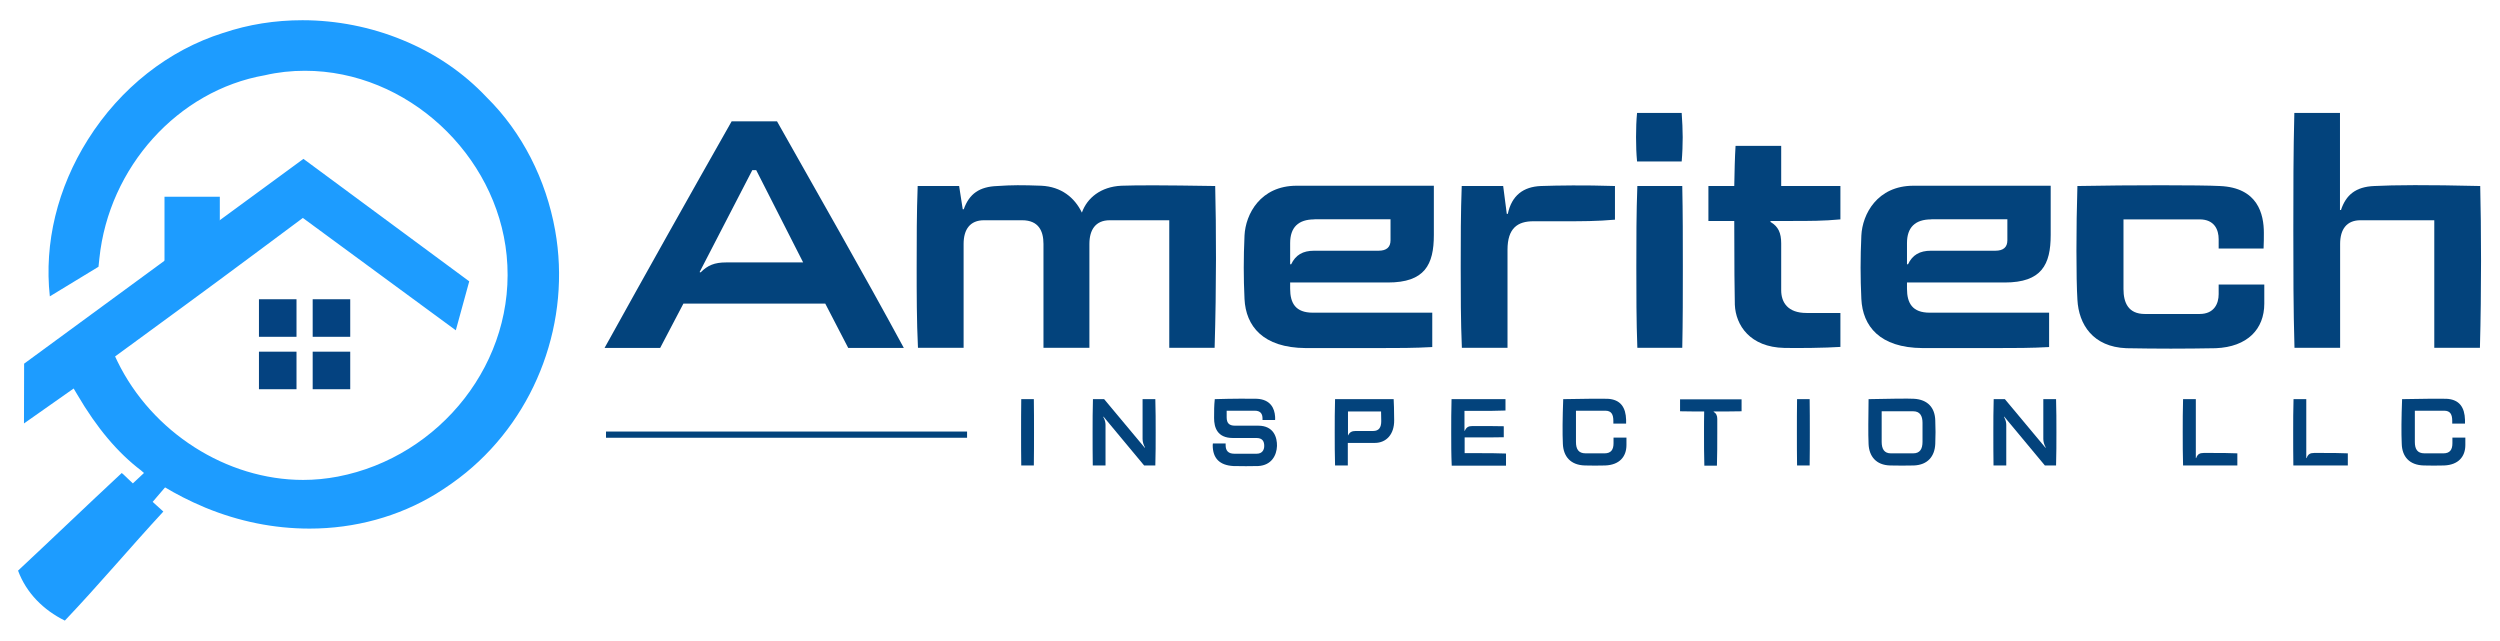 <svg xmlns="http://www.w3.org/2000/svg" width="1731" height="444" viewBox="0 0 1731 444" fill="none"><path d="M506.6 84H538C565.1 132.2 597.8 189.1 625.8 240.9H587.3L571.4 210.2H473.2L457.1 240.9H418.6C446.3 190.9 478.1 134.2 506.6 84ZM523.6 117.8H520.9L484.4 188.4L485.1 188.6C490 183.7 494.7 181.7 502.8 181.7H556.1L523.6 117.8Z" fill="#03437C"></path><path d="M634.7 184.8C634.7 166 634.7 147.4 635.4 128.8H664.1L666.6 144.9H667.3C671.1 134.1 678.3 129.2 690.6 128.8C700.7 128.1 707.6 128.1 721.1 128.6C734.8 129.3 744 136.7 749.1 147.2C752.7 137.1 762.1 129.3 776.4 128.6C788.3 128.2 804.2 128.2 841.4 128.8C842.1 157.5 842.3 197.6 841 240.8H809.6V152.5H768.4C758.5 152.5 754.3 159.2 754.3 168.9V240.8H722.5V168.9C722.5 159.9 719.1 152.5 707.7 152.5H681.3C671.7 152.5 667.2 158.8 667.2 168.9V240.8H635.6C634.7 222.2 634.7 203.4 634.7 184.8Z" fill="#03437C"></path><path d="M861.7 207C861 192 861 178.8 861.7 163.1C862.4 148.3 872.7 128.6 897.8 128.6H992.8V162.7C992.8 183.3 986.5 195.6 961 195.6H893.3V199.9C893.3 210 897.1 216.5 909 216.5H991.7V240.3C979.4 241 967.7 241 954.9 241H904C874.5 240.8 862.6 225.8 861.7 207ZM910.1 151.9C898.9 151.9 893.3 157.5 893.3 168.3V183H894C897.1 176.5 902.1 173.6 909.9 173.6H954.5C960.1 173.6 962.8 171.1 962.8 166.4V151.8H910.1V151.9Z" fill="#03437C"></path><path d="M1011.4 184.8C1011.4 166 1011.4 147.4 1012.1 128.8H1040.8L1043.3 148.1H1044C1046.7 135.3 1054.8 129.3 1066.9 128.8C1079.2 128.4 1096.3 128.1 1118.2 128.8V152.1C1105.9 153.2 1095.1 153.2 1084.1 153.2H1061.7C1050.9 153.2 1043.8 157.9 1043.8 172.9V240.8H1012.2C1011.4 222.2 1011.4 203.4 1011.4 184.8Z" fill="#03437C"></path><path d="M1132.8 95C1132.8 88.9 1133 83.3 1133.5 78.2H1164.4C1164.8 84.2 1165.1 89.8 1165.1 95C1165.1 99.9 1164.9 106 1164.4 111.8H1133.5C1133 106.4 1132.8 101 1132.8 95ZM1133 184.8C1133 166.2 1133 147.4 1133.7 128.8H1164.8C1165.2 147.4 1165.2 166.2 1165.2 184.8C1165.2 203.4 1165.2 222.2 1164.8 240.8H1133.7C1133 222.2 1133 203.4 1133 184.8Z" fill="#03437C"></path><path d="M1201.2 211C1201 204.5 1200.8 182.1 1200.8 153H1182.9V128.8H1200.8C1201 118.3 1201.2 108.9 1201.7 101H1233.3V128.8H1274.3V151.9C1262.6 153 1253 153 1240.9 153H1225.9V153.7C1231.3 156.8 1233.3 161.3 1233.3 168.5V201C1233.3 209.3 1237.8 216.7 1250.8 216.7H1274.3V240.2C1263.8 240.9 1244.9 241.1 1235.5 240.9C1211.7 240.4 1201.8 225.2 1201.2 211Z" fill="#03437C"></path><path d="M1288.8 207C1288.1 192 1288.1 178.8 1288.8 163.1C1289.5 148.3 1299.8 128.6 1324.9 128.6H1419.9V162.7C1419.9 183.3 1413.6 195.6 1388.1 195.6H1320.4V199.9C1320.4 210 1324.2 216.5 1336.1 216.5H1418.8V240.3C1406.5 241 1394.8 241 1382 241H1331.1C1301.5 240.8 1289.7 225.8 1288.8 207ZM1337.2 151.9C1326 151.9 1320.4 157.5 1320.4 168.3V183H1321.1C1324.2 176.5 1329.2 173.6 1337 173.6H1381.6C1387.2 173.6 1389.9 171.1 1389.9 166.4V151.8H1337.2V151.9Z" fill="#03437C"></path><path d="M1438.4 207.5C1437.5 193.2 1437.5 157.5 1438.4 128.8C1475.1 128.1 1523.6 128.1 1537 128.8C1563.4 129.9 1567.5 148.3 1567.5 161.3C1567.5 164.9 1567.5 167.8 1567.3 172.1H1536.2V165.6C1536.2 159.1 1533.3 151.9 1523 151.9H1470.3V200.1C1470.3 209.7 1473.7 217.4 1485.1 217.4H1523C1533.1 217.4 1536.2 210.2 1536.2 203.7V197H1567.8V210.2C1567.8 227.9 1556.1 240.2 1534.2 241.1C1512.5 241.5 1493.6 241.5 1472.3 241.1C1449.2 240.2 1439.3 224.7 1438.4 207.5Z" fill="#03437C"></path><path d="M1587.9 159.5C1587.9 132.4 1587.9 105.3 1588.6 78.2H1620.2V145.4H1620.9C1624.3 135.1 1631 129.3 1644 128.8C1657.7 128.1 1680.3 127.9 1717.3 128.8C1718 157.5 1718.2 201 1717.1 240.8H1685.5V152.5H1634.4C1624.8 152.5 1620.3 158.8 1620.3 168.9V240.8H1588.7C1587.9 213.7 1587.9 186.6 1587.9 159.5Z" fill="#03437C"></path><path d="M707 299.331C707 291.721 707 284.112 707.119 276.371H715.829C715.949 283.981 715.949 291.59 715.949 299.331C715.949 307.072 715.949 314.55 715.829 322.291H707.119C707 314.681 707 307.072 707 299.331Z" fill="#03437C"></path><path d="M756.517 299.331C756.517 291.721 756.517 284.112 756.755 276.371H764.511L792.67 310.089L792.789 309.827C791.715 307.859 791.119 305.891 791.119 303.923V276.371H799.948C800.187 283.981 800.187 291.59 800.187 299.331C800.187 307.072 800.187 314.55 799.948 322.291H792.192L764.034 288.441L763.914 288.704C765.107 290.803 765.465 292.64 765.465 294.214V322.291H756.636C756.517 314.681 756.517 307.072 756.517 299.331Z" fill="#03437C"></path><path d="M839.681 308.253C839.681 307.99 839.681 307.728 839.8 307.072H848.63V308.253C848.63 312.057 850.42 314.157 854.715 314.157H870.107C874.045 314.157 875.357 311.401 875.357 308.777C875.357 305.629 874.164 303.267 869.988 303.267H853.641C842.783 303.267 840.636 295.92 840.636 289.491C840.636 284.112 840.636 280.963 841.113 276.371C852.925 275.978 867.363 275.978 870.346 276.109C879.772 276.634 882.516 282.8 882.874 288.442C882.993 289.36 882.874 290.016 882.874 290.803H874.164V289.754C874.164 286.605 872.851 284.374 868.795 284.374H849.346V288.966C849.346 292.902 851.016 294.739 855.073 294.739H871.181C882.158 294.739 884.306 303.136 884.187 308.777C883.948 315.206 880.488 322.16 871.181 322.685C868.317 322.816 857.102 322.816 853.999 322.685C844.573 322.16 839.681 317.437 839.681 308.253Z" fill="#03437C"></path><path d="M924.158 299.331C924.158 291.721 924.158 284.112 924.396 276.371H964.964C965.203 279.782 965.203 282.8 965.322 290.934C965.442 300.643 959.953 306.678 951.839 306.678H933.226V322.291H924.396C924.158 314.681 924.158 307.072 924.158 299.331ZM933.465 301.43C934.419 299.331 935.97 298.413 938.595 298.413H950.766C954.822 298.413 956.373 295.92 956.373 291.59L956.254 284.899H933.345V301.43H933.465Z" fill="#03437C"></path><path d="M1004.82 299.331C1004.82 291.721 1004.82 284.112 1005.05 276.371H1042.4V284.243C1035.84 284.505 1030.35 284.505 1022.71 284.505H1014V298.281H1014.24C1015.32 295.789 1016.75 295.001 1019.49 295.001H1022.83C1029.99 295.001 1035.12 295.001 1041.21 295.133V302.742C1035.12 302.873 1029.99 302.873 1022.83 302.873H1014.12V313.763H1023.07C1030.71 313.763 1036.2 313.763 1042.76 314.025V322.422H1005.17C1004.82 314.681 1004.82 307.072 1004.82 299.331Z" fill="#03437C"></path><path d="M1082.13 307.334C1081.78 299.856 1081.9 289.229 1082.37 276.371C1094.42 276.109 1109.82 275.978 1112.92 276.109C1122.23 276.502 1125.69 282.275 1125.92 290.672C1125.92 291.459 1125.92 292.378 1125.92 293.296H1117.09V291.459C1117.09 286.998 1115.78 284.374 1111.49 284.374H1091.2V306.022C1091.2 310.877 1092.87 313.894 1097.88 313.894H1111.01C1115.42 313.894 1117.21 311.402 1117.21 306.941V303.005H1126.16V308.122C1126.16 316.256 1121.27 321.898 1111.49 322.291C1108.15 322.422 1100.51 322.422 1097.41 322.291C1087.38 322.029 1082.49 315.994 1082.13 307.334Z" fill="#03437C"></path><path d="M1179.86 299.856C1179.86 294.214 1179.86 290.147 1179.97 284.899C1174.25 284.899 1169.24 284.899 1163.27 284.768V276.502H1205.87V284.768C1199.42 284.899 1194.29 284.899 1188.8 284.899H1186.54V285.161C1188.33 286.211 1189.04 287.785 1189.04 290.016V299.987C1189.04 307.596 1189.04 314.812 1188.8 322.422H1180.09C1179.86 314.681 1179.86 307.465 1179.86 299.856Z" fill="#03437C"></path><path d="M1244.17 299.331C1244.17 291.721 1244.17 284.112 1244.29 276.371H1253C1253.12 283.981 1253.12 291.59 1253.12 299.331C1253.12 307.072 1253.12 314.55 1253 322.291H1244.29C1244.17 314.681 1244.17 307.072 1244.17 299.331Z" fill="#03437C"></path><path d="M1293.8 307.465C1293.45 299.856 1293.68 289.229 1293.8 276.371C1305.74 276.109 1322.08 275.846 1325.18 276.109C1334.73 276.633 1339.74 282.275 1339.98 291.065C1340.22 298.15 1340.22 300.118 1339.98 307.334C1339.62 315.862 1334.85 321.897 1325.18 322.291C1322.32 322.422 1311.7 322.422 1308.72 322.291C1298.93 322.029 1294.16 315.862 1293.8 307.465ZM1324.71 313.894C1329.36 313.894 1331.15 310.877 1331.15 305.891V292.771C1331.15 287.917 1329.36 284.768 1324.71 284.768H1302.87V305.891C1302.87 310.877 1304.66 313.894 1309.2 313.894H1324.71Z" fill="#03437C"></path><path d="M1380.19 299.331C1380.19 291.721 1380.19 284.112 1380.43 276.371H1388.18L1416.34 310.089L1416.46 309.827C1415.39 307.859 1414.79 305.891 1414.79 303.923V276.371H1423.62C1423.86 283.981 1423.86 291.59 1423.86 299.331C1423.86 307.072 1423.86 314.55 1423.62 322.291H1415.87L1387.71 288.441L1387.59 288.704C1388.78 290.803 1389.14 292.64 1389.14 294.214V322.291H1380.31C1380.19 314.681 1380.19 307.072 1380.19 299.331Z" fill="#03437C"></path><path d="M1511.32 299.331C1511.32 291.721 1511.32 284.112 1511.56 276.371H1520.39V317.174H1520.63C1521.58 314.419 1523.13 313.632 1525.76 313.632H1532.32C1538.16 313.632 1542.82 313.632 1549.14 313.894V322.291H1511.56C1511.32 314.681 1511.32 307.072 1511.32 299.331Z" fill="#03437C"></path><path d="M1587.8 299.331C1587.8 291.721 1587.8 284.112 1588.04 276.371H1596.87V317.174H1597.11C1598.06 314.419 1599.61 313.632 1602.24 313.632H1608.8C1614.65 313.632 1619.3 313.632 1625.63 313.894V322.291H1587.92C1587.8 314.681 1587.8 307.072 1587.8 299.331Z" fill="#03437C"></path><path d="M1662.97 307.334C1662.61 299.856 1662.73 289.229 1663.21 276.371C1675.26 276.109 1690.65 275.978 1693.76 276.109C1703.06 276.502 1706.52 282.275 1706.76 290.672C1706.76 291.459 1706.76 292.378 1706.76 293.296H1697.93V291.459C1697.93 286.998 1696.62 284.374 1692.32 284.374H1672.04V306.022C1672.04 310.877 1673.71 313.894 1678.72 313.894H1691.85C1696.26 313.894 1698.05 311.402 1698.05 306.941V303.005H1707V308.122C1707 316.256 1702.11 321.898 1692.32 322.291C1688.98 322.422 1681.35 322.422 1678.24 322.291C1668.1 322.029 1663.21 315.994 1662.97 307.334Z" fill="#03437C"></path><path d="M669.6 298.8H419.6V303.1H669.6V298.8Z" fill="#03437C"></path><path d="M113.1 354.2C90.1 379.1 68.3 405.1 44.9 429.7C30.2 422.5 18.2 410.6 12.5 395.1C36.5 372.7 60.2 349.9 84.3 327.5C86.4 329.2 89.9 332.9 92 334.7L100.1 327.1L118.1 333L105.7 347.5L113.1 354.2Z" fill="#1D9CFF"></path><path d="M322.7 327.2C316.1 332.6 309.1 337.5 301.8 342C276 357.7 245.7 366 214.3 366C189.8 366 165.5 361.1 142.2 351.5C130.7 346.7 121.3 341.7 114.2 337.4C106.8 332.9 101.9 329.2 99.6 327.4C98.7 326.6 98.2 326.2 98.2 326.2L97.9 325.9C81.6 313.6 67 296.3 53.5 273.2L51 269L16.6 293.2L16.7 251.8C43.1 232.5 154.4 150.9 210.1 110C246.5 136.9 311.3 184.8 324.9 194.8L315.6 228.7C298.2 215.9 209.7 150.9 209.7 150.9C209.7 150.9 153.7 192.7 127.5 211.8C112.8 222.5 79.7 246.8 79.7 246.8L81.3 250.2C105.2 299.3 156.8 332.3 209.9 332.3C217.9 332.3 226 331.5 233.9 330C304.7 316.4 358.1 250.3 350.8 176.8C343.9 107 282 49 211.1 49C201.7 49 192.4 50 183.4 52.1C123.2 62.6 75.3 115.8 68.8 179L68.2 184.7L34.5 205.2C30.5 168.4 39.7 130.2 60.9 96.6C83.4 60.9 116.7 34.7 154.5 22.8H154.6C172 16.9 190.5 14 209.4 14C233 14 256.9 18.7 278.7 27.7C301.4 37 321 50.4 337 67.4L337.1 67.5C361.4 91.5 378.1 124.2 384.4 159.6C395.5 221.8 371.8 287 322.7 327.2Z" fill="#1D9CFF"></path><path d="M205.3 207.2H179.3V233.2H205.3V207.2Z" fill="#044280"></path><path d="M242.5 207.2H216.5V233.2H242.5V207.2Z" fill="#044280"></path><path d="M205.3 243.5H179.3V269.5H205.3V243.5Z" fill="#044280"></path><path d="M242.5 243.5H216.5V269.5H242.5V243.5Z" fill="#044280"></path><path d="M152.2 165.5L113.9 182.5V136.2H152.2V165.5Z" fill="#1D9CFF"></path></svg>